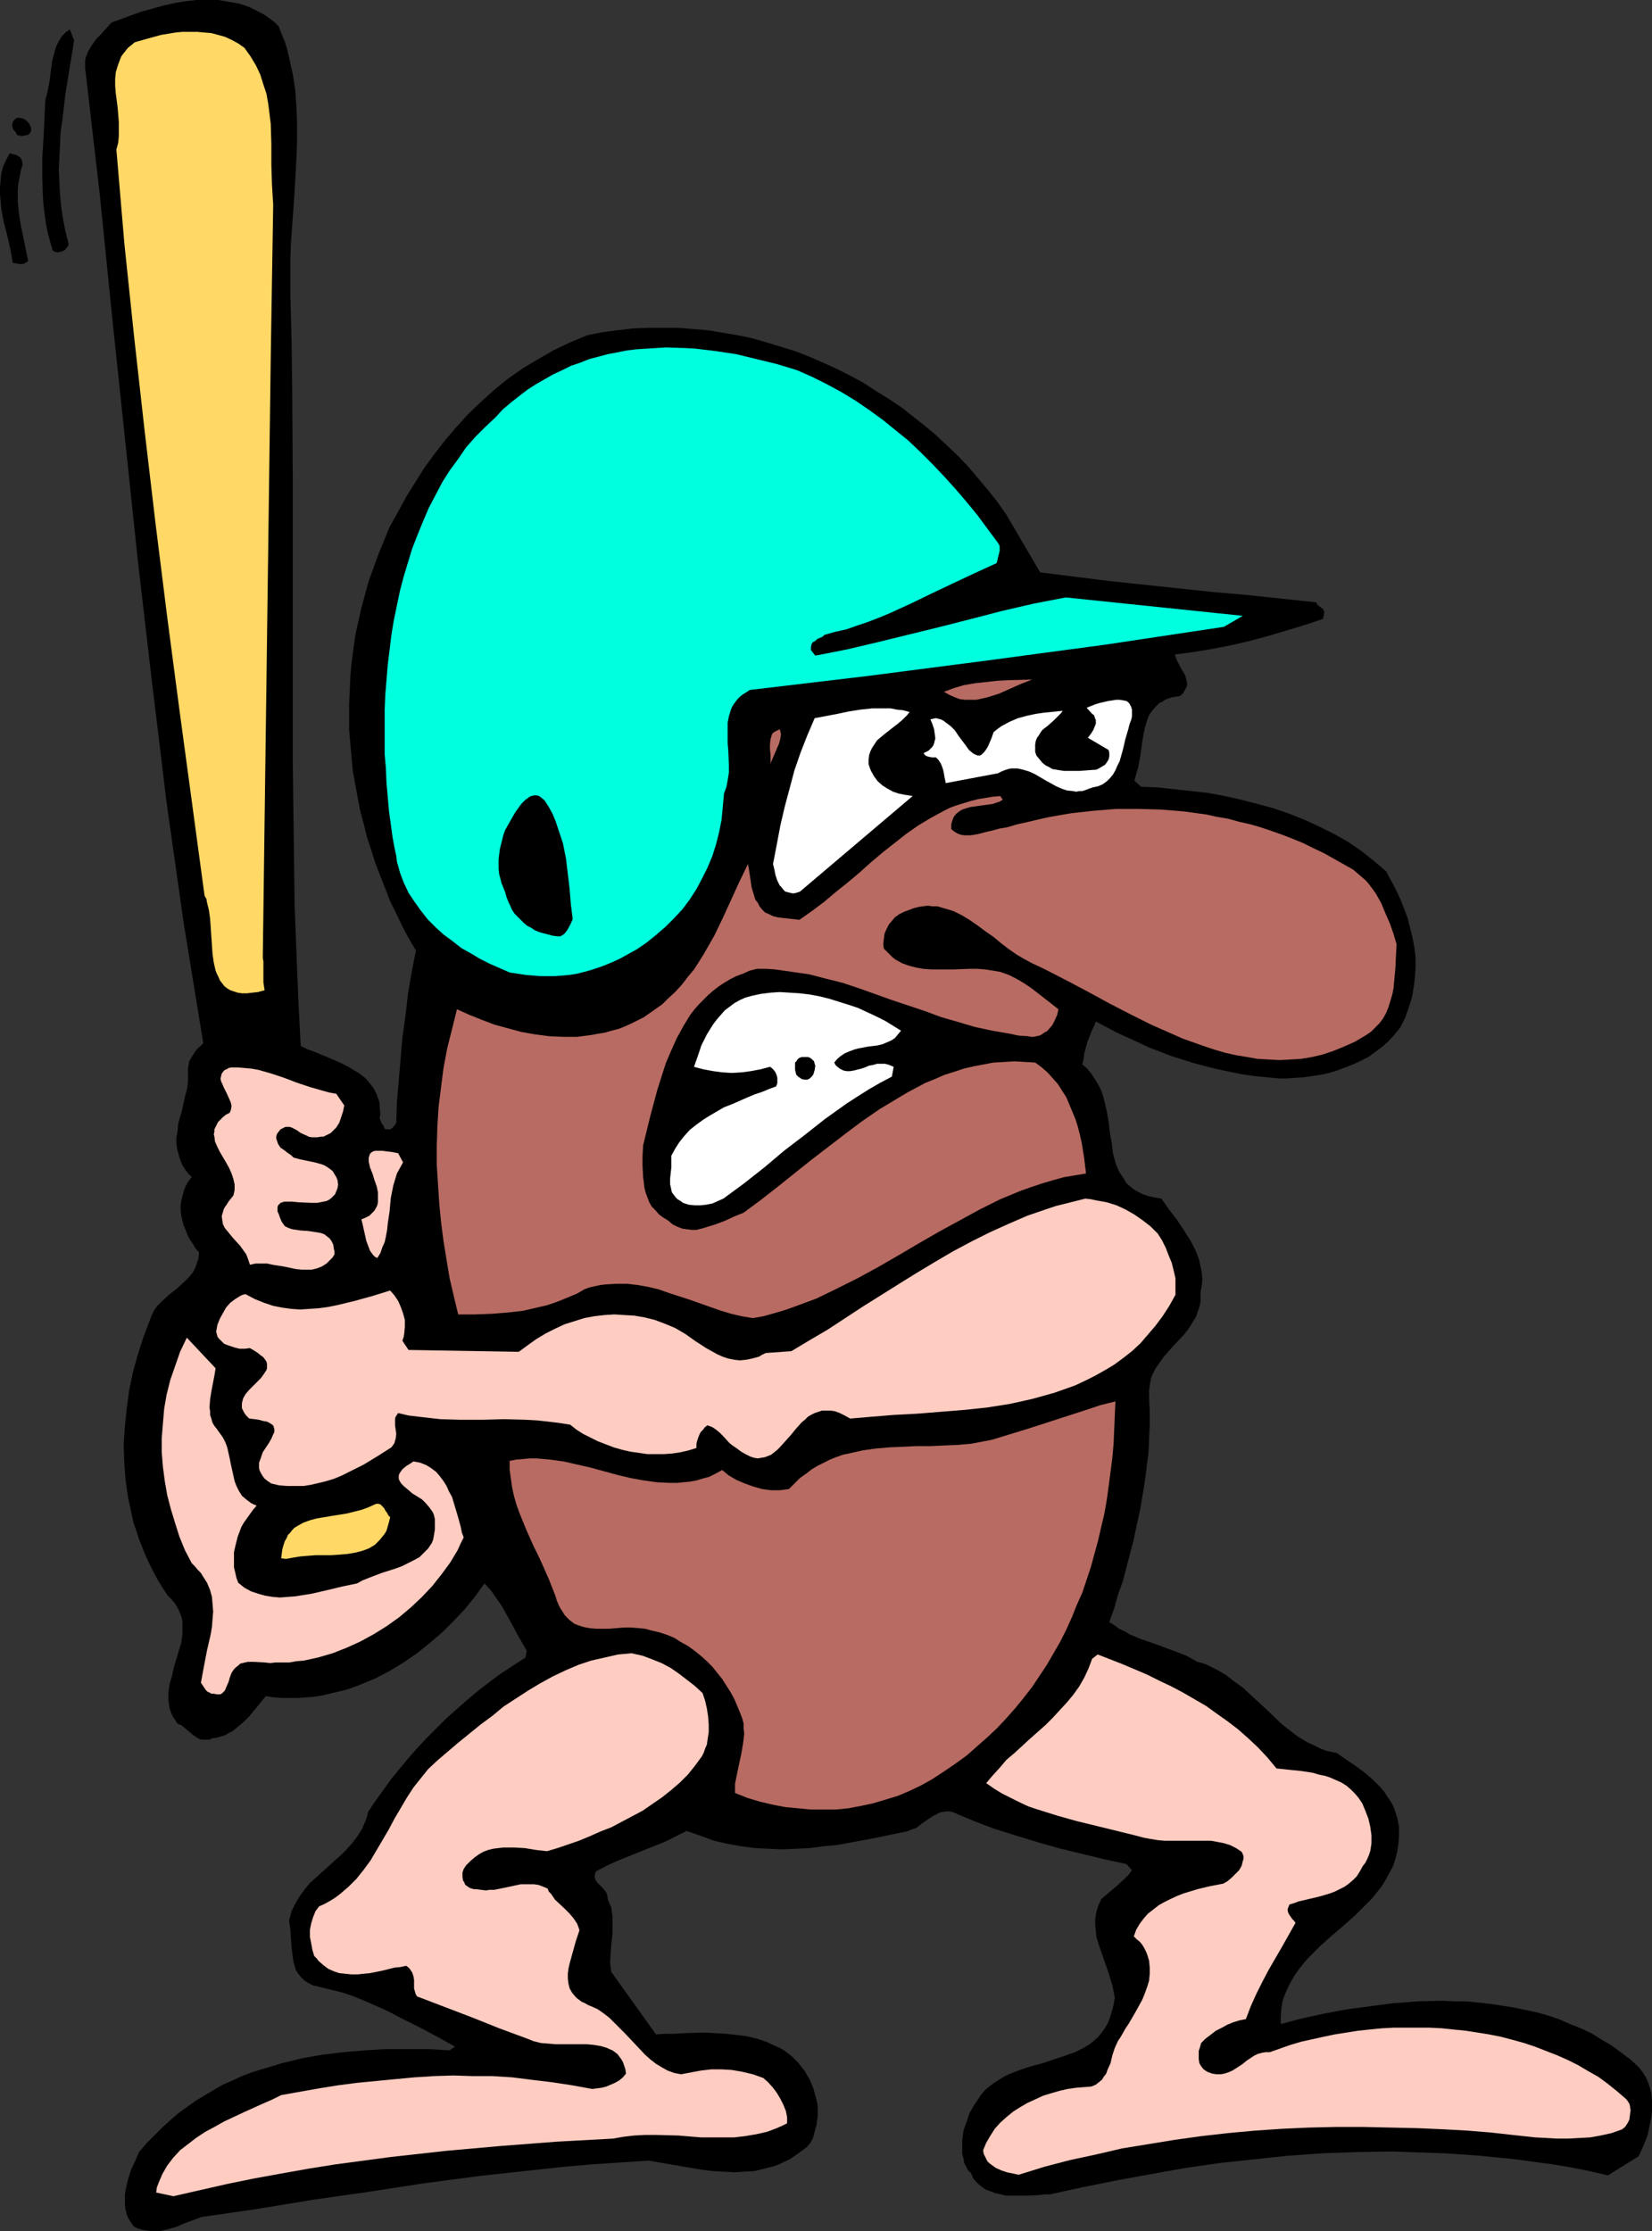 <?xml version="1.0" encoding="UTF-8" standalone="no"?>
<svg
   version="1.0"
   width="115.305mm"
   height="155.668mm"
   id="svg22"
   sodipodi:docname="Baseball Batter.wmf"
   xmlns:inkscape="http://www.inkscape.org/namespaces/inkscape"
   xmlns:sodipodi="http://sodipodi.sourceforge.net/DTD/sodipodi-0.dtd"
   xmlns="http://www.w3.org/2000/svg"
   xmlns:svg="http://www.w3.org/2000/svg">
  <rect width="100%" height="100%" fill="#333333" stroke="none"/>
  <sodipodi:namedview
     id="namedview22"
     pagecolor="#ffffff"
     bordercolor="#000000"
     borderopacity="0.25"
     inkscape:showpageshadow="2"
     inkscape:pageopacity="0.0"
     inkscape:pagecheckerboard="0"
     inkscape:deskcolor="#d1d1d1"
     inkscape:document-units="mm" />
  <defs
     id="defs1">
    <pattern
       id="WMFhbasepattern"
       patternUnits="userSpaceOnUse"
       width="6"
       height="6"
       x="0"
       y="0" />
  </defs>
  <path
     style="fill:#000000;fill-opacity:1;fill-rule:evenodd;stroke:none"
     d="m 73.522,6.948 0.808,2.101 0.808,1.939 0.646,2.101 0.485,2.101 0.485,2.262 0.485,2.101 0.646,4.201 0.323,4.525 0.162,4.363 v 4.363 l -0.162,4.525 -0.485,8.888 -0.646,9.049 -0.323,4.525 -0.162,4.525 v 4.525 4.363 l 0.323,12.443 0.162,12.281 0.162,24.885 v 37.328 12.443 24.885 l 0.323,24.885 0.162,12.281 0.485,12.443 0.485,12.281 0.646,12.281 1.616,0.808 1.777,0.646 3.555,1.454 3.716,1.616 1.616,0.808 1.616,0.97 1.616,0.97 1.454,1.131 1.131,1.293 1.131,1.454 0.808,1.616 0.323,0.97 0.323,0.808 0.162,0.97 v 1.131 l 0.162,1.131 -0.162,1.131 v 0.323 l 0.162,0.323 0.323,0.808 0.485,0.646 0.323,0.808 0.485,0.162 h 0.485 0.485 l 0.485,-0.323 0.646,-0.646 0.485,-0.808 0.162,-5.494 0.485,-5.656 0.485,-5.656 0.485,-5.656 0.808,-5.817 0.646,-5.656 0.97,-5.656 1.131,-5.817 -1.939,-3.232 -1.616,-3.07 -1.616,-3.393 -1.616,-3.232 -1.293,-3.393 -1.293,-3.232 -1.293,-3.393 -1.131,-3.555 -1.131,-3.393 -0.808,-3.393 -0.97,-3.555 -0.646,-3.393 -0.646,-3.555 -0.646,-3.555 -0.323,-3.555 -0.323,-3.555 -0.323,-3.555 v -3.555 -3.555 l 0.162,-3.555 0.162,-3.717 0.323,-3.555 0.485,-3.555 0.485,-3.555 0.808,-3.717 0.808,-3.555 0.97,-3.555 0.97,-3.555 1.293,-3.555 1.293,-3.555 1.454,-3.555 1.454,-3.555 2.262,-4.04 2.101,-3.878 2.424,-3.878 2.424,-3.878 2.747,-3.717 2.747,-3.555 2.909,-3.393 3.07,-3.393 3.393,-3.232 3.393,-3.07 3.555,-2.909 3.878,-2.747 4.04,-2.424 4.201,-2.424 4.363,-2.101 4.686,-1.939 4.04,-0.808 3.878,-0.485 4.04,-0.485 4.04,-0.162 h 3.878 4.04 l 3.878,0.323 4.04,0.323 3.878,0.646 3.878,0.646 3.878,0.808 3.878,1.131 3.716,1.131 3.716,1.131 3.716,1.454 3.716,1.616 3.555,1.616 3.555,1.778 3.555,1.939 3.232,2.101 3.393,2.101 3.393,2.262 3.07,2.424 3.07,2.424 3.07,2.585 2.909,2.747 2.909,2.747 2.747,2.909 2.585,3.07 2.585,3.07 2.424,3.07 2.262,3.232 8.887,15.19 8.887,1.131 9.049,1.131 18.259,1.939 9.21,0.97 9.21,0.808 18.259,1.939 0.162,0.485 0.323,0.323 0.646,0.485 0.646,0.485 0.162,0.323 0.162,0.485 -0.323,1.778 -4.848,1.616 -4.848,1.454 -4.848,1.454 -4.848,1.293 -4.848,1.131 -5.009,0.97 -4.848,0.808 -5.009,0.646 0.485,1.454 1.454,2.747 0.808,1.293 0.162,0.646 0.162,0.646 0.162,0.808 v 0.646 l -0.323,0.646 -0.323,0.646 -0.485,0.808 -0.808,0.646 -1.131,0.162 -0.97,0.162 -0.97,0.323 -0.808,0.323 -0.646,0.485 -0.808,0.323 -1.131,1.131 -0.97,1.131 -0.808,1.293 -0.485,1.454 -0.485,1.616 -0.323,1.616 -0.323,1.778 -0.485,3.555 -0.646,3.555 -0.485,1.616 -0.485,1.778 1.777,1.616 4.363,0.162 4.363,0.485 4.524,0.485 4.363,0.485 4.363,0.808 4.363,0.97 4.363,1.131 4.201,1.131 4.201,1.454 4.04,1.616 3.878,1.778 3.878,1.939 3.716,2.101 3.555,2.424 3.232,2.585 3.232,2.747 1.293,2.424 1.293,2.424 1.131,2.424 0.97,2.424 0.97,2.585 0.646,2.585 0.646,2.585 0.485,2.585 0.323,2.585 v 2.747 l -0.162,2.585 -0.323,2.585 -0.485,2.747 -0.808,2.585 -0.97,2.747 -1.293,2.585 -1.454,1.778 -1.616,1.778 -1.616,1.454 -1.939,1.454 -1.777,1.293 -1.939,0.97 -2.101,0.97 -2.101,0.808 -2.101,0.808 -2.101,0.646 -2.262,0.485 -2.101,0.323 -2.262,0.323 -2.262,0.162 -2.101,0.162 h -2.262 l -3.232,-0.323 -3.393,-0.323 -3.232,-0.485 -3.232,-0.646 -3.07,-0.646 -3.232,-0.808 -3.07,-0.808 -6.14,-1.939 -5.817,-2.262 -2.747,-1.293 -5.656,-2.585 -5.494,-2.909 -0.485,1.293 -0.646,1.293 -1.131,2.909 -0.808,3.07 -0.162,1.454 -0.323,1.293 1.131,0.97 0.97,1.131 0.808,1.131 0.808,1.293 0.646,1.131 0.646,1.293 0.485,1.454 0.323,1.293 0.646,2.747 0.485,2.747 0.323,2.909 0.485,2.585 0.323,2.747 0.646,2.424 0.485,1.293 0.485,1.131 0.646,0.97 0.646,0.97 0.646,1.131 0.97,0.808 0.97,0.808 1.131,0.646 1.293,0.646 1.454,0.485 1.454,0.323 1.939,0.323 1.939,2.747 2.101,2.747 1.939,2.909 1.939,3.07 0.808,1.616 0.646,1.454 0.646,1.778 0.323,1.616 0.323,1.616 0.162,1.778 -0.162,1.616 -0.323,1.778 v 1.131 1.131 l -0.162,1.131 -0.323,0.97 -0.646,1.939 -0.97,1.616 -1.131,1.778 -1.131,1.454 -2.747,2.909 -2.585,2.909 -1.131,1.616 -1.131,1.616 -0.808,1.616 -0.323,0.97 -0.162,0.808 -0.162,1.131 -0.162,0.97 v 0.97 1.131 l 0.162,3.555 v 3.717 l -0.162,3.555 -0.162,3.717 -0.485,3.717 -0.485,3.878 -0.646,3.878 -0.646,3.717 -0.808,3.717 -0.808,3.878 -1.939,7.433 -0.97,3.717 -1.293,3.555 -0.97,3.555 -1.293,3.555 1.293,0.808 1.293,0.97 1.454,0.646 1.293,0.808 3.07,1.293 2.909,0.97 6.14,2.262 2.909,1.131 1.454,0.808 1.454,0.808 1.293,0.323 1.293,0.485 2.585,1.293 2.262,1.293 2.262,1.778 2.262,1.616 2.101,1.939 4.04,3.717 4.04,3.878 2.262,1.778 2.101,1.616 2.424,1.454 2.424,1.131 1.293,0.646 1.293,0.485 1.454,0.323 1.454,0.323 2.262,1.616 2.424,1.616 2.424,1.778 2.262,1.939 2.101,2.101 0.97,1.131 0.808,1.293 0.808,1.131 0.808,1.454 0.485,1.454 0.485,1.454 0.485,2.424 v 2.262 l -0.162,2.262 -0.323,2.101 -0.485,1.939 -0.646,1.939 -0.97,1.778 -0.97,1.778 -0.97,1.616 -1.293,1.616 -1.293,1.616 -1.454,1.454 -2.909,2.909 -3.07,2.747 -3.232,2.747 -3.07,2.747 -2.909,2.909 -1.293,1.454 -1.293,1.616 -1.131,1.616 -0.97,1.616 -0.808,1.616 -0.808,1.778 -0.646,1.778 -0.323,1.939 -0.162,2.101 v 2.101 l 5.494,-1.454 5.979,-1.293 5.979,-1.131 6.14,-0.808 6.14,-0.808 6.463,-0.485 6.302,-0.162 3.232,0.162 h 3.232 l 3.07,0.323 3.07,0.323 3.232,0.485 3.07,0.485 3.07,0.646 3.07,0.646 2.909,0.808 2.909,0.97 2.909,1.293 2.909,1.131 2.747,1.293 2.585,1.616 2.747,1.616 2.424,1.778 2.585,1.939 2.262,2.101 0.97,1.293 0.808,1.293 0.646,1.454 0.485,1.454 0.323,1.454 0.162,1.616 v 1.454 1.616 l -0.162,1.454 -0.323,1.616 -0.323,1.454 -0.323,1.616 -1.131,2.909 -1.293,2.747 -8.079,5.009 -4.848,-1.131 -4.848,-0.97 -4.848,-0.808 -4.848,-0.646 -4.686,-0.646 -4.848,-0.485 -4.686,-0.485 -4.686,-0.323 -4.686,-0.323 -4.686,-0.162 -4.686,-0.162 -4.686,-0.162 -9.21,0.162 -9.049,0.323 -9.21,0.646 -9.049,0.97 -9.049,0.97 -8.887,1.293 -9.049,1.616 -8.887,1.616 -8.887,1.778 -8.887,1.939 h -1.293 l -1.293,0.162 -2.909,0.162 h -3.07 -1.454 -1.616 l -1.293,-0.323 -1.454,-0.323 -1.293,-0.485 -1.293,-0.485 -1.131,-0.808 -1.131,-0.97 -0.97,-1.131 -0.646,-1.454 -0.808,-0.808 -0.485,-0.97 -0.485,-0.97 -0.162,-1.131 -0.323,-1.131 v -1.293 -1.131 -1.131 l 0.323,-2.585 0.808,-2.262 0.808,-2.424 1.131,-1.939 0.97,-1.454 0.97,-1.454 0.97,-1.131 1.131,-0.97 1.293,-0.97 1.293,-0.808 1.293,-0.808 1.293,-0.646 2.909,-1.131 2.909,-0.97 3.07,-0.808 2.909,-0.97 2.909,-0.97 2.747,-0.97 1.293,-0.646 1.293,-0.646 1.293,-0.808 0.97,-0.808 1.131,-0.97 0.97,-1.131 0.808,-1.131 0.808,-1.293 0.646,-1.616 0.485,-1.616 0.485,-1.778 0.323,-1.939 -0.323,-1.616 -0.323,-1.616 -0.97,-3.232 -1.131,-3.232 -1.131,-3.232 -0.485,-1.454 -0.485,-1.616 -0.162,-1.616 -0.162,-1.616 v -1.616 l 0.323,-1.778 0.485,-1.616 0.808,-1.778 2.101,-1.778 2.101,-1.778 2.101,-1.939 0.97,-0.97 0.808,-1.131 -1.454,-1.616 -5.979,-1.293 -5.979,-1.454 -5.979,-1.454 -5.656,-1.616 -5.817,-1.778 -5.656,-1.778 -5.494,-2.101 -5.332,-2.262 -0.808,-0.162 h -0.97 l -0.808,0.162 -0.808,0.162 -0.808,0.485 -0.808,0.323 -1.454,0.97 -1.616,1.131 -1.454,1.131 -0.97,0.323 -0.808,0.323 -0.808,0.323 -0.97,0.162 -6.948,1.454 -6.948,1.293 -3.555,0.646 -3.555,0.323 -3.555,0.485 -3.716,0.162 -3.555,0.162 -3.555,-0.162 -3.555,-0.162 -3.716,-0.485 -3.555,-0.646 -3.555,-0.808 -3.555,-1.293 -3.716,-1.293 -2.909,1.454 -2.909,1.454 -6.14,2.424 -5.979,2.424 -2.909,1.293 -3.07,1.616 -0.162,0.485 -0.162,0.646 v 0.485 l 0.162,0.485 0.162,0.323 0.323,0.485 0.646,0.646 0.808,0.808 0.646,0.808 0.323,0.485 0.162,0.485 0.162,0.485 v 0.646 l 0.485,1.131 0.485,1.131 0.162,1.131 0.162,1.131 v 2.424 2.424 l -0.323,2.585 -0.162,2.424 -0.162,2.424 0.162,1.131 0.162,1.293 11.796,16.482 2.424,-0.162 h 2.424 l 2.585,-0.162 5.494,-0.162 2.747,0.162 2.747,0.162 2.909,0.323 2.585,0.323 2.747,0.646 2.424,0.808 2.424,1.131 1.131,0.485 1.131,0.646 2.101,1.616 0.808,0.808 0.97,0.97 0.808,1.131 0.808,0.97 0.646,1.131 0.646,1.131 0.485,1.131 0.485,1.131 0.323,1.293 0.323,1.131 0.323,1.293 0.162,1.131 v 1.131 1.293 l -0.162,1.293 -0.162,1.131 -0.323,1.131 -0.323,1.293 -0.323,1.131 -0.646,1.131 -0.97,1.131 -1.293,0.97 -1.131,0.808 -1.131,0.808 -1.293,0.808 -1.131,0.485 -1.293,0.646 -1.293,0.485 -2.585,0.646 -2.585,0.646 -2.747,0.162 -2.585,0.162 -2.909,-0.162 -2.747,-0.162 -2.747,-0.323 -2.909,-0.485 -11.311,-1.939 -7.433,0.485 -7.433,0.485 -7.433,0.646 -7.433,0.808 -7.433,0.808 -7.433,0.808 -14.704,1.939 -14.704,2.262 -14.704,2.101 -14.704,2.424 -14.543,2.101 -4.363,1.616 -2.262,0.97 -2.262,0.646 -2.101,0.485 h -1.131 -1.131 l -1.131,-0.162 -1.131,-0.162 -1.131,-0.323 -1.131,-0.485 -0.808,-1.131 -0.646,-0.97 -0.485,-1.131 -0.323,-1.293 -0.162,-1.293 v -1.293 -1.293 l 0.162,-1.293 0.646,-2.747 0.808,-2.585 1.131,-2.424 0.485,-1.131 0.485,-1.131 1.939,-2.262 2.101,-2.101 2.101,-2.101 2.101,-1.939 2.262,-1.939 2.262,-1.616 2.262,-1.616 2.424,-1.454 2.424,-1.454 2.262,-1.293 2.585,-1.131 2.424,-1.131 2.585,-0.97 2.585,-0.808 2.747,-0.808 2.585,-0.808 2.747,-0.646 2.585,-0.646 5.494,-0.97 5.494,-0.646 5.656,-0.485 5.494,-0.323 h 5.656 5.494 l 5.656,0.323 1.454,-0.97 -4.363,-2.424 -4.524,-2.424 -4.524,-2.262 -4.363,-2.262 -4.686,-2.101 -2.262,-0.97 -2.424,-0.97 -2.424,-0.808 -2.585,-0.646 -2.585,-0.646 -2.747,-0.646 -1.293,-0.646 -0.97,-0.646 -0.97,-0.97 -0.646,-0.808 -0.646,-0.97 -0.323,-1.131 -0.323,-1.131 -0.162,-1.293 -0.323,-2.424 -0.162,-2.424 -0.162,-2.424 -0.162,-1.131 -0.162,-1.131 0.323,-1.131 0.323,-1.293 0.97,-1.939 1.131,-1.939 1.293,-1.778 1.454,-1.778 1.616,-1.454 3.232,-2.909 3.393,-3.07 1.454,-1.454 1.454,-1.616 1.454,-1.939 1.131,-1.778 0.97,-2.262 0.323,-0.97 0.323,-1.293 1.939,-2.909 2.101,-2.909 2.101,-2.909 2.262,-2.747 2.262,-2.747 2.424,-2.747 2.424,-2.585 2.585,-2.585 2.585,-2.585 2.747,-2.424 2.747,-2.424 2.909,-2.424 2.909,-2.262 3.07,-2.262 3.232,-2.101 3.232,-2.101 0.323,-1.778 -1.293,-2.262 -1.293,-2.262 -1.293,-2.424 -2.585,-4.686 -1.454,-2.101 -1.454,-2.101 -1.777,-1.939 -2.424,3.393 -2.747,3.393 -2.909,3.07 -3.07,3.07 -3.232,2.747 -3.393,2.747 -3.555,2.424 -3.716,2.262 -3.716,1.939 -1.939,0.808 -1.939,0.808 -2.101,0.808 -1.939,0.646 -2.101,0.485 -2.101,0.485 -1.939,0.485 -2.101,0.323 -2.101,0.162 -2.101,0.162 h -2.101 -2.262 l -2.101,-0.162 -2.101,-0.323 -1.454,1.778 -1.454,1.778 -1.454,1.778 -1.616,1.616 -1.777,1.454 -0.97,0.808 -0.97,0.485 -1.131,0.646 -1.131,0.323 -1.131,0.323 -1.131,0.162 -0.646,0.323 h -0.808 -0.646 -0.646 l -0.485,-0.162 -0.646,-0.323 -0.97,-0.646 -2.101,-1.778 -0.97,-0.808 -1.131,-0.485 -0.646,-0.97 -0.646,-0.97 -0.485,-1.131 -0.323,-0.97 -0.162,-1.131 -0.162,-0.97 v -0.97 -1.131 l 0.323,-2.262 0.646,-2.101 0.485,-2.262 1.293,-4.363 0.646,-2.101 0.323,-2.262 v -2.101 -0.97 l -0.162,-1.131 -0.323,-0.97 -0.485,-1.131 -0.485,-0.97 -0.646,-0.97 -0.808,-0.97 -0.97,-0.97 -1.293,-1.939 -1.293,-2.101 -1.131,-2.101 -1.131,-2.262 -0.97,-2.101 -1.777,-4.363 -0.646,-2.101 -0.808,-2.262 -0.485,-2.262 -0.485,-2.262 -0.485,-2.262 -0.646,-4.686 -0.323,-4.525 -0.162,-4.686 0.323,-4.686 0.485,-4.686 0.646,-4.848 0.97,-4.686 1.293,-4.686 1.454,-4.525 1.777,-4.686 0.485,-1.293 0.646,-1.293 0.808,-1.131 0.97,-0.97 2.101,-1.939 2.262,-1.778 1.939,-1.778 0.97,-0.97 0.97,-1.131 0.646,-1.131 0.485,-1.293 0.485,-1.454 0.162,-1.616 -0.97,-1.131 -0.646,-1.131 -0.808,-1.131 -0.646,-1.293 -0.485,-1.293 -0.485,-1.131 -0.323,-1.293 -0.323,-1.293 -0.162,-1.293 v -1.293 l 0.162,-1.293 0.323,-1.293 0.323,-1.293 0.485,-1.293 0.646,-1.131 0.97,-1.293 -0.808,-0.808 -0.646,-0.808 -0.646,-0.97 -0.485,-0.808 -0.646,-1.778 -0.485,-1.778 -0.323,-1.778 v -1.616 l 0.323,-1.778 0.162,-1.939 0.97,-3.393 0.808,-3.717 0.485,-1.778 0.323,-1.939 v -1.778 -1.939 l 0.162,-0.97 0.162,-0.97 0.485,-0.808 0.485,-0.808 0.485,-0.808 0.646,-0.808 1.616,-1.454 -2.585,-15.836 -2.585,-15.836 -2.262,-15.998 -2.262,-15.836 -1.939,-16.159 -1.939,-15.836 -3.716,-31.995 -3.393,-32.157 -3.393,-32.157 -3.232,-31.995 -3.716,-32.157 -0.162,-0.97 v -1.131 -0.97 l 0.162,-0.97 0.323,-0.808 0.323,-0.808 0.97,-1.616 1.131,-1.616 1.454,-1.454 1.293,-1.454 1.293,-1.454 L 31.994,5.009 34.58,4.04 37.326,3.07 40.235,2.262 43.144,1.454 46.052,0.808 48.961,0.323 51.869,0 h 2.909 2.909 l 2.747,0.485 2.747,0.485 1.454,0.485 1.293,0.485 1.293,0.646 1.293,0.646 1.454,0.808 1.131,0.808 1.293,0.97 z"
     id="path1" />
  <path
     style="fill:#ffd866;fill-opacity:1;fill-rule:evenodd;stroke:none"
     d="m 64.473,12.604 0.808,1.131 0.808,1.131 1.454,2.424 1.131,2.424 0.808,2.585 0.808,2.424 0.485,2.747 0.323,2.585 0.323,2.585 0.162,5.333 v 5.333 l 0.162,5.333 0.162,2.747 0.162,2.585 -0.646,40.236 -2.101,158.359 0.162,0.97 v 1.131 4.363 l 0.162,1.131 0.162,0.97 -1.777,0.485 -1.454,0.162 -1.454,0.162 H 63.827 l -1.131,-0.162 -0.97,-0.323 -0.97,-0.323 -0.808,-0.485 -0.808,-0.646 -0.485,-0.646 -0.646,-0.808 -0.323,-0.808 -0.485,-0.97 -0.323,-0.808 -0.485,-2.101 -0.323,-2.262 -0.323,-4.686 -0.162,-2.424 -0.162,-2.262 -0.323,-2.262 -0.485,-1.939 -0.162,-0.97 -0.485,-0.808 -6.625,-48.962 -3.232,-24.562 -3.07,-24.562 -2.909,-24.723 -2.747,-24.562 -2.585,-24.723 -2.101,-24.723 0.485,-1.778 0.162,-1.778 V 33.934 32.157 L 31.025,28.278 30.54,24.562 30.378,22.623 v -1.778 l 0.162,-1.778 0.485,-1.616 0.646,-1.778 0.323,-0.808 0.485,-0.646 0.646,-0.808 0.646,-0.808 0.808,-0.646 0.97,-0.808 3.393,-0.97 3.555,-0.97 1.939,-0.323 1.939,-0.323 1.777,-0.162 h 1.939 1.939 l 1.777,0.162 1.939,0.162 1.777,0.485 1.777,0.485 1.777,0.808 1.777,0.97 z"
     id="path2" />
  <path
     style="fill:#000000;fill-opacity:1;fill-rule:evenodd;stroke:none"
     d="m 19.552,10.665 -1.131,6.948 -1.131,6.948 -0.808,6.787 -0.485,3.393 -0.162,3.393 -0.162,3.393 -0.162,3.232 0.162,3.393 0.162,3.232 0.323,3.232 0.485,3.232 0.646,3.232 0.808,3.232 -0.162,0.646 -0.485,0.485 -0.323,0.485 -0.646,0.323 -0.485,0.162 -0.808,0.162 -0.646,-0.162 -0.646,-0.323 -0.646,-2.262 -0.646,-2.424 -0.485,-2.424 -0.323,-2.424 -0.323,-2.424 -0.162,-2.424 -0.162,-5.009 v -5.009 l 0.323,-5.009 0.485,-10.342 0.323,-1.131 0.323,-1.293 0.485,-2.585 0.323,-2.585 0.323,-2.585 0.646,-2.424 0.323,-1.131 0.485,-1.131 0.646,-1.131 0.646,-0.97 0.808,-0.808 1.131,-0.808 z"
     id="path3" />
  <path
     style="fill:#000000;fill-opacity:1;fill-rule:evenodd;stroke:none"
     d="M 7.433,35.55 6.625,35.712 5.494,35.873 5.171,35.712 H 4.686 L 4.363,35.388 4.201,34.904 3.716,34.419 3.393,33.934 3.232,33.288 v -0.646 l 0.162,-0.485 0.323,-0.485 0.485,-0.485 0.646,-0.162 0.97,0.162 0.808,0.323 0.646,0.646 0.485,0.485 0.323,0.808 0.162,0.646 -0.162,0.808 -0.323,0.323 z"
     id="path4" />
  <path
     style="fill:#000000;fill-opacity:1;fill-rule:evenodd;stroke:none"
     d="m 5.979,43.306 -0.485,1.616 -0.323,1.778 -0.323,1.616 -0.162,1.616 v 1.616 1.616 l 0.323,3.232 0.485,3.07 0.646,3.07 1.293,6.302 -0.485,0.323 -0.485,0.323 -0.646,0.162 H 5.332 L 4.363,69.484 3.393,69.323 2.747,65.768 1.939,62.213 0.97,58.496 0.323,54.941 0.162,53.002 0,51.224 v -1.778 l 0.162,-1.939 0.162,-1.778 0.485,-1.778 0.808,-1.778 0.97,-1.778 0.485,0.162 0.646,0.162 0.646,0.162 0.485,0.323 0.485,0.323 0.323,0.485 0.162,0.485 z"
     id="path5" />
  <path
     style="fill:#00ffdf;fill-opacity:1;fill-rule:evenodd;stroke:none"
     d="m 263.386,143.331 0.323,0.646 v 0.646 0.646 l -0.162,0.646 -0.323,1.293 -0.162,0.808 -0.162,0.485 -5.656,2.585 -5.494,2.585 -5.817,2.747 -5.656,2.747 -5.656,2.585 -2.747,1.131 -2.909,1.131 -2.909,0.97 -2.747,0.97 -2.909,0.646 -2.909,0.808 -0.485,0.485 -1.454,0.646 -0.485,0.485 -0.646,0.323 -0.323,0.485 -0.162,0.808 v 0.323 0.485 l 1.131,1.454 8.241,-1.616 8.241,-1.939 16.482,-4.04 8.241,-2.101 8.079,-2.101 8.402,-1.939 8.402,-1.616 46.699,4.848 -5.009,2.909 -31.186,4.686 -31.348,4.201 -31.186,4.04 -31.348,3.717 -0.97,0.646 -0.808,0.485 -0.808,0.646 -0.646,0.646 -0.485,0.646 -0.485,0.646 -0.485,0.808 -0.323,0.808 -0.485,1.616 -0.323,1.616 v 1.778 1.939 0.808 0.97 l 0.162,1.939 0.162,3.878 v 1.939 l -0.323,1.939 -0.323,1.778 -0.646,1.778 -0.323,3.555 -0.323,3.393 -0.646,3.232 -0.808,3.232 -0.97,3.07 -1.293,3.07 -1.454,2.909 -1.454,2.747 -1.777,2.747 -1.939,2.585 -2.101,2.262 -2.262,2.262 -2.424,2.101 -2.585,2.101 -2.585,1.778 -2.909,1.616 -1.777,0.97 -1.777,0.808 -1.939,0.808 -1.777,0.646 -1.939,0.646 -1.777,0.485 -1.939,0.485 -1.939,0.323 -1.777,0.162 -2.101,0.162 h -1.939 -1.939 l -1.939,-0.162 -1.939,-0.162 -2.101,-0.323 -2.101,-0.323 -2.585,-1.131 -2.585,-1.131 -2.585,-1.293 -2.424,-1.454 -2.585,-1.454 -2.262,-1.778 -2.424,-1.778 -2.101,-1.939 -2.101,-2.101 -1.777,-2.262 -1.616,-2.262 -1.616,-2.424 -1.293,-2.747 -0.97,-2.585 -0.808,-2.909 -0.162,-1.454 -0.323,-1.454 -0.646,-3.393 -0.485,-3.555 -0.485,-3.555 -0.323,-3.717 -0.323,-3.555 -0.162,-3.878 -0.323,-3.717 v -3.878 -3.878 -4.04 l 0.162,-3.878 0.323,-3.878 0.323,-4.04 0.485,-3.878 0.485,-4.04 0.646,-3.878 0.808,-3.878 0.808,-3.878 0.97,-3.717 1.131,-3.717 1.131,-3.717 1.454,-3.717 1.454,-3.555 1.454,-3.393 1.777,-3.393 1.777,-3.393 1.939,-3.07 2.262,-3.07 2.101,-3.07 2.424,-2.747 2.585,-2.585 2.747,-2.585 1.939,-2.101 2.101,-1.778 2.262,-1.778 2.101,-1.616 2.262,-1.454 2.262,-1.293 2.262,-1.293 2.424,-1.131 2.262,-1.131 2.424,-0.808 2.424,-0.97 2.424,-0.646 2.424,-0.646 2.585,-0.485 2.424,-0.485 2.585,-0.323 2.585,-0.162 2.585,-0.162 2.585,-0.162 5.171,0.162 2.747,0.162 5.332,0.646 5.332,0.808 5.332,1.293 5.332,1.293 5.332,1.616 4.04,1.778 3.878,1.939 3.878,2.101 3.716,2.262 3.555,2.424 3.555,2.585 3.393,2.747 3.393,2.747 3.232,3.07 3.07,3.07 3.07,3.232 3.07,3.393 2.909,3.393 2.909,3.555 2.747,3.717 z"
     id="path6" />
  <path
     style="fill:#b86b62;fill-opacity:1;fill-rule:evenodd;stroke:none"
     d="m 272.273,179.205 -2.909,1.131 -2.909,1.293 -2.909,1.293 -3.07,0.97 -1.454,0.323 -1.454,0.323 h -1.454 -1.454 l -1.454,-0.162 -1.293,-0.485 -1.454,-0.646 -1.454,-0.808 2.585,-0.97 2.747,-0.808 2.909,-0.485 2.909,-0.323 2.909,-0.323 3.07,-0.162 z"
     id="path7" />
  <path
     style="fill:#ffffff;fill-opacity:1;fill-rule:evenodd;stroke:none"
     d="m 298.45,189.708 -0.485,1.293 -0.323,1.293 -0.808,2.747 -0.323,1.454 -0.323,1.293 -0.808,2.909 -0.646,1.293 -0.485,1.131 -0.646,1.131 -0.808,0.97 -0.808,0.808 -1.131,0.808 -1.131,0.485 -1.454,0.323 -0.97,0.323 -0.808,0.323 -0.97,0.323 h -0.808 l -0.808,0.162 -0.808,-0.162 -1.616,-0.162 -1.454,-0.485 -1.454,-0.646 -2.909,-1.616 -2.747,-1.616 -1.454,-0.646 -1.616,-0.485 -1.454,-0.323 h -0.808 -0.808 l -0.808,0.162 -0.97,0.323 -0.808,0.323 -0.97,0.485 -13.735,2.585 -0.162,-0.808 -0.162,-0.808 -0.162,-0.97 -0.162,-0.808 -0.323,-0.97 -0.323,-0.808 -0.646,-0.97 -0.646,-0.646 h -1.131 l -0.808,-0.162 -0.485,-0.162 -0.323,-0.162 -0.323,-0.323 -0.162,-0.323 0.646,-0.323 0.646,-0.323 0.485,-0.485 0.485,-0.485 0.323,-0.485 0.162,-0.485 0.162,-0.646 0.162,-0.646 -0.162,-1.293 -0.162,-1.131 -0.485,-1.454 -0.485,-1.131 0.646,-0.162 0.808,-0.162 0.646,0.162 0.646,0.162 0.646,0.323 0.646,0.485 1.293,0.97 1.131,1.131 0.97,1.454 0.97,1.293 0.97,1.293 0.808,1.131 0.97,0.808 0.485,0.323 0.485,0.162 0.323,0.162 h 0.485 l 0.485,-0.162 0.323,-0.323 0.485,-0.485 0.485,-0.646 0.485,-0.808 0.485,-1.131 0.485,-1.131 0.485,-1.454 0.97,-0.808 1.131,-0.808 2.101,-1.131 2.262,-0.97 2.424,-0.646 2.262,-0.485 2.262,-0.323 4.848,-0.485 -0.485,0.646 -0.646,0.646 -1.293,1.293 -1.454,1.293 -1.454,1.131 -0.485,0.646 -0.485,0.808 -0.485,0.646 -0.323,0.808 -0.162,0.97 v 0.97 0.97 l 0.323,0.97 0.808,0.97 0.808,0.97 0.808,0.646 0.97,0.485 0.808,0.485 0.97,0.162 0.97,0.162 1.131,0.162 h 2.101 2.101 l 2.101,-0.162 2.262,-0.162 0.646,-0.323 0.808,-0.485 0.808,-0.485 0.485,-0.646 0.485,-0.808 0.162,-0.808 v -0.808 l -0.162,-0.808 -5.494,-3.232 0.485,-0.646 0.485,-0.646 0.485,-0.808 0.323,-0.808 0.323,-0.808 v -0.97 l -0.162,-0.323 -0.162,-0.485 -0.162,-0.485 -0.485,-0.323 -1.454,-1.616 0.808,-0.323 0.808,-0.323 0.808,-0.323 1.131,-0.323 2.101,-0.485 1.131,-0.162 0.97,-0.162 h 0.97 l 0.97,0.162 0.808,0.162 0.646,0.485 0.485,0.808 0.162,0.485 0.162,0.485 v 0.485 0.646 0.646 z"
     id="path8" />
  <path
     style="fill:#ffffff;fill-opacity:1;fill-rule:evenodd;stroke:none"
     d="m 239.956,187.769 -0.646,0.808 -0.646,0.646 -0.646,0.646 -0.97,0.808 -3.716,2.909 -0.97,0.808 -0.97,0.808 -0.646,0.97 -0.646,0.97 -0.485,0.97 -0.323,0.97 -0.162,1.131 v 1.293 l 0.323,0.97 0.323,0.808 0.808,1.454 0.97,1.293 1.293,1.131 1.293,0.808 1.454,0.808 1.454,0.485 1.616,0.323 2.101,0.323 -29.732,25.208 -0.97,0.323 -0.808,0.162 -0.808,-0.162 -0.646,-0.162 -0.646,-0.162 -0.485,-0.485 -0.485,-0.646 -0.485,-0.485 -0.646,-1.293 -0.485,-1.454 -0.323,-1.616 -0.323,-1.293 0.97,-5.009 0.97,-5.171 1.131,-4.848 1.293,-4.848 1.293,-4.848 1.616,-4.686 1.777,-4.525 1.939,-4.525 5.979,-1.131 3.07,-0.646 3.07,-0.485 3.07,-0.323 h 1.616 1.616 1.616 l 1.616,0.323 1.616,0.162 z"
     id="path9" />
  <path
     style="fill:#b86b62;fill-opacity:1;fill-rule:evenodd;stroke:none"
     d="m 368.417,249.012 -0.162,3.07 -0.162,3.393 -0.323,3.393 -0.162,1.778 -0.323,1.616 -0.485,1.616 -0.485,1.616 -0.646,1.616 -0.808,1.454 -0.97,1.293 -1.131,1.131 -1.131,1.131 -1.454,0.97 -2.747,1.616 -2.909,1.293 -2.747,1.131 -2.909,0.97 -2.747,0.646 -2.909,0.485 -2.747,0.162 -2.909,0.162 -2.909,-0.162 -2.909,-0.162 -2.747,-0.485 -2.909,-0.485 -2.909,-0.646 -2.747,-0.808 -2.909,-0.97 -2.747,-0.97 -2.747,-0.97 -2.909,-1.293 -5.494,-2.424 -5.494,-2.747 -5.332,-2.747 -5.332,-2.909 -5.171,-2.747 -5.009,-2.585 -2.585,-1.293 -2.424,-1.131 -2.101,-1.131 -1.939,-1.131 -2.101,-1.454 -2.101,-1.616 -1.939,-1.616 -2.101,-1.454 -1.939,-1.454 -2.101,-1.454 -2.101,-1.293 -2.262,-1.131 -2.101,-0.646 -1.131,-0.323 -1.131,-0.323 h -1.293 l -1.131,-0.162 -1.293,0.162 -1.131,0.162 -1.293,0.323 -1.293,0.485 -1.293,0.485 -1.293,0.646 -1.131,0.808 -0.808,0.97 -0.808,0.97 -0.646,1.293 -0.485,1.131 -0.162,1.293 -0.162,1.454 0.162,1.131 0.808,0.808 0.808,0.808 0.646,0.646 0.808,0.646 1.777,0.97 1.777,0.646 1.939,0.485 1.777,0.323 2.101,0.162 h 1.939 4.201 l 4.04,-0.162 h 2.101 l 1.939,0.162 2.101,0.323 1.939,0.323 2.262,0.808 1.939,0.97 1.939,1.131 1.939,1.293 3.555,2.747 3.716,2.909 -0.323,1.454 -0.646,1.454 -0.646,1.293 -0.97,1.131 -0.485,0.485 -0.646,0.323 -0.646,0.485 -0.646,0.323 -0.808,0.162 -0.646,0.162 h -0.808 l -0.808,-0.162 -2.424,-0.162 -2.262,-0.485 -4.686,-0.808 -4.524,-0.97 -4.363,-1.293 -4.524,-1.293 -4.363,-1.616 -8.726,-2.909 -8.564,-3.07 -4.363,-1.454 -4.524,-1.131 -4.363,-1.131 -4.524,-0.646 -4.524,-0.646 -2.262,-0.162 h -2.424 l -1.939,0.485 -1.777,0.808 -1.777,0.646 -1.616,0.808 -1.616,0.97 -1.454,0.97 -1.454,1.131 -1.293,1.131 -1.293,1.293 -1.131,1.131 -1.131,1.293 -1.131,1.454 -1.777,2.909 -1.777,3.232 -1.454,3.232 -1.454,3.393 -1.131,3.555 -1.131,3.555 -1.939,7.272 -1.777,7.272 -0.162,2.747 v 2.747 l 0.162,2.909 0.162,1.293 0.162,1.454 0.323,1.293 0.485,1.293 0.485,1.293 0.646,1.131 0.97,0.97 0.97,1.131 1.131,0.808 1.293,0.808 1.131,0.97 1.293,0.646 1.293,0.485 1.131,0.162 1.293,0.162 h 1.293 l 1.293,-0.323 1.131,-0.323 2.585,-0.808 2.585,-0.97 2.424,-1.131 2.424,-0.97 4.363,-3.232 4.363,-3.393 8.887,-7.11 9.049,-6.948 4.524,-3.393 4.686,-3.232 4.848,-2.909 2.424,-1.454 4.848,-2.585 2.424,-0.97 2.585,-1.131 2.585,-0.808 2.424,-0.808 2.747,-0.646 2.585,-0.485 2.585,-0.485 2.747,-0.162 2.747,-0.162 2.747,0.162 2.747,0.162 1.777,1.293 1.616,1.454 1.293,1.454 1.293,1.454 1.131,1.778 1.131,1.778 0.808,1.939 0.808,1.939 0.808,1.939 0.646,2.101 0.485,1.939 0.485,2.101 0.646,4.04 0.485,4.04 -2.909,0.485 -2.909,0.485 -2.909,0.808 -2.747,0.808 -2.909,0.97 -2.747,0.97 -2.747,1.131 -2.747,1.131 -5.494,2.747 -5.332,2.909 -5.332,2.909 -5.332,3.07 -5.494,3.232 -5.332,3.07 -5.332,2.909 -5.494,2.747 -5.332,2.585 -5.656,2.101 -2.747,0.97 -2.747,0.808 -2.909,0.808 -2.747,0.485 -2.909,-0.485 -2.747,-0.646 -2.747,-0.808 -2.747,-0.97 -5.494,-1.939 -5.494,-1.778 -2.747,-0.97 -2.747,-0.646 -2.747,-0.485 -2.747,-0.323 h -2.909 l -2.747,0.162 -1.454,0.162 -1.454,0.323 -1.454,0.323 -1.293,0.485 -1.939,1.131 -1.939,0.808 -1.939,0.808 -2.101,0.808 -1.939,0.646 -2.101,0.485 -4.201,0.97 -4.201,0.485 -4.201,0.323 -4.363,0.162 h -4.363 l -1.131,-4.686 -1.131,-4.848 -0.808,-4.848 -0.808,-5.009 -0.646,-5.009 -0.485,-5.009 -0.323,-5.009 -0.323,-5.009 v -5.009 l 0.162,-5.171 0.323,-5.171 0.646,-5.171 0.646,-5.009 0.97,-5.171 1.293,-5.171 1.293,-5.171 3.232,1.454 3.232,1.293 3.393,1.293 3.555,0.97 3.555,0.97 3.716,0.646 3.716,0.485 3.716,0.162 h 3.555 l 3.716,-0.485 1.777,-0.323 1.939,-0.323 1.616,-0.485 1.939,-0.485 1.616,-0.646 1.777,-0.808 1.616,-0.808 1.616,-0.808 1.616,-1.131 1.616,-1.131 1.616,-1.131 1.454,-1.454 1.939,-1.778 1.777,-1.939 1.616,-2.101 1.616,-1.939 1.454,-2.262 1.293,-2.101 1.293,-2.262 1.293,-2.262 2.262,-4.686 4.363,-9.534 2.262,-4.686 0.162,0.808 0.162,0.97 0.323,2.101 0.323,2.262 0.646,2.101 0.323,1.131 0.646,0.808 0.485,0.97 0.646,0.808 0.808,0.808 1.131,0.485 0.97,0.485 1.293,0.323 5.656,0.646 3.232,-2.262 3.232,-2.424 3.07,-2.585 3.232,-2.585 3.07,-2.585 3.07,-2.747 3.07,-2.585 3.07,-2.424 3.07,-2.424 3.232,-2.262 3.232,-1.939 3.555,-1.939 1.616,-0.808 1.777,-0.646 3.716,-1.131 1.939,-0.485 1.939,-0.323 1.939,-0.323 1.939,-0.162 0.646,0.97 -0.808,0.485 -0.97,0.323 -0.97,0.323 -1.131,0.162 -1.293,0.162 -1.131,0.162 -2.262,0.323 -1.131,0.323 -0.97,0.323 -0.808,0.485 -0.808,0.646 -0.646,0.808 -0.323,0.808 -0.323,1.131 v 0.646 0.646 l 0.808,0.646 0.808,0.485 0.808,0.323 0.97,0.162 h 0.808 0.97 l 1.939,-0.323 1.777,-0.485 2.101,-0.485 1.777,-0.485 1.939,-0.323 2.747,-0.808 2.909,-0.646 2.747,-0.646 2.909,-0.646 5.656,-0.97 5.817,-0.646 5.979,-0.485 h 5.979 l 5.817,0.162 5.979,0.485 5.979,0.808 2.909,0.646 2.909,0.485 2.909,0.808 2.909,0.646 2.747,0.808 2.909,0.97 2.747,0.97 2.909,1.131 2.747,1.131 2.585,1.293 2.747,1.293 2.585,1.454 2.585,1.454 2.585,1.454 1.131,0.97 1.131,0.97 1.131,0.97 0.808,0.97 0.97,1.293 0.808,1.131 1.454,2.585 1.131,2.747 1.131,2.585 0.97,2.747 z"
     id="path10" />
  <path
     style="fill:#b86b62;fill-opacity:1;fill-rule:evenodd;stroke:none"
     d="m 205.7,192.293 0.162,0.646 0.162,0.646 -0.162,1.131 -0.323,1.293 -0.485,1.131 -0.97,2.262 -0.485,1.131 -0.485,1.131 0.162,-0.646 v -0.646 -1.293 l -0.162,-1.454 v -1.293 l 0.162,-1.454 0.162,-0.485 0.162,-0.646 0.323,-0.485 0.485,-0.323 0.646,-0.323 z"
     id="path11" />
  <path
     style="fill:#000000;fill-opacity:1;fill-rule:evenodd;stroke:none"
     d="m 151.083,242.387 -0.646,1.454 -0.808,1.454 -0.485,0.646 -0.485,0.485 -0.808,0.485 h -0.323 -0.485 l -1.293,-0.162 -1.131,-0.323 -1.293,-0.323 -1.131,-0.323 -1.131,-0.485 -0.97,-0.646 -0.97,-0.485 -0.97,-0.808 -0.808,-0.808 -0.808,-0.808 -0.808,-0.808 -0.646,-0.97 -0.485,-1.131 -0.485,-0.97 -0.485,-1.293 -0.323,-1.131 -0.485,-1.293 -0.485,-1.131 -0.323,-1.293 -0.323,-1.131 -0.162,-1.454 v -1.293 -1.293 l 0.162,-1.293 0.162,-1.293 0.323,-1.293 0.323,-1.293 0.323,-1.293 0.485,-1.293 0.646,-1.131 0.646,-1.131 0.646,-1.131 0.646,-1.131 0.808,-1.131 0.808,-1.131 1.131,-1.131 0.485,-0.323 0.646,-0.485 0.485,-0.162 0.646,-0.162 h 0.646 l 0.646,0.162 0.646,0.485 0.808,0.646 1.131,1.778 0.97,1.778 0.808,1.939 0.646,1.939 0.646,1.939 0.646,1.939 0.808,4.04 0.485,4.04 0.485,4.04 0.323,4.04 z"
     id="path12" />
  <path
     style="fill:#ffffff;fill-opacity:1;fill-rule:evenodd;stroke:none"
     d="m 237.694,271.796 -0.808,0.97 -0.808,0.97 -0.97,0.646 -1.131,0.485 -1.131,0.485 -1.293,0.323 -2.585,0.323 -2.585,0.485 -1.131,0.323 -1.293,0.485 -1.131,0.485 -0.97,0.646 -0.97,0.808 -0.808,0.97 0.323,0.646 0.323,0.323 0.808,0.646 0.97,0.485 0.808,0.162 h 0.97 l 0.97,-0.162 1.939,-0.485 0.97,-0.323 1.131,-0.485 0.97,-0.162 1.131,-0.323 h 1.131 0.97 l 1.131,0.323 1.131,0.485 -0.485,2.585 -3.07,1.616 -3.07,1.778 -3.07,1.939 -2.747,1.778 -5.656,4.04 -5.332,4.201 -5.494,4.201 -5.171,4.363 -5.332,4.201 -5.494,4.04 -1.454,0.646 -1.454,0.646 -1.616,0.323 -1.454,0.162 h -1.616 l -1.616,-0.162 -1.454,-0.485 -0.646,-0.485 -0.808,-0.485 -0.485,-0.485 -0.485,-0.646 -0.485,-0.646 -0.162,-0.646 -0.162,-0.808 -0.162,-0.646 v -1.616 l 0.162,-1.454 0.162,-1.454 v -1.616 -1.454 l 0.97,-1.778 1.131,-1.778 1.293,-1.616 1.454,-1.616 1.616,-1.293 1.777,-1.293 1.777,-1.131 1.939,-1.131 1.939,-1.131 2.101,-0.808 4.04,-1.778 1.939,-0.808 1.939,-0.646 1.939,-0.808 1.777,-0.646 0.323,-0.808 v -0.808 -0.646 l -0.162,-0.646 -0.323,-0.808 -0.485,-0.646 -0.485,-0.485 -0.485,-0.323 -2.424,0.646 -2.585,0.485 -2.424,0.323 -2.585,0.162 -2.585,-0.162 -2.424,-0.323 -2.585,-0.485 -2.424,-0.646 0.97,-2.747 0.97,-2.909 1.454,-2.909 0.808,-1.293 0.808,-1.293 0.97,-1.293 1.131,-1.293 0.97,-1.131 1.293,-0.97 1.293,-0.97 1.454,-0.808 1.454,-0.646 1.777,-0.485 2.262,-0.485 2.585,-0.323 2.424,-0.162 2.585,0.162 2.585,0.162 2.747,0.323 2.585,0.485 2.585,0.646 2.585,0.808 2.585,0.808 2.424,0.808 2.424,1.131 2.424,1.131 2.262,1.131 2.101,1.293 z"
     id="path13" />
  <path
     style="fill:#000000;fill-opacity:1;fill-rule:evenodd;stroke:none"
     d="m 215.072,281.007 -0.162,1.131 -0.323,1.131 -0.323,0.485 -0.323,0.323 -0.323,0.323 -0.646,0.323 h -0.646 l -0.808,-0.162 -0.485,-0.323 -0.485,-0.323 -0.485,-0.485 -0.162,-0.646 -0.162,-0.646 v -0.808 -0.646 -0.485 l 0.323,-0.323 0.323,-0.485 0.323,-0.323 0.323,-0.162 0.485,-0.162 h 0.646 0.485 0.485 l 0.485,0.162 0.485,0.323 0.323,0.323 0.323,0.323 0.162,0.646 z"
     id="path14" />
  <path
     style="fill:#ffccc1;fill-opacity:1;fill-rule:evenodd;stroke:none"
     d="m 305.399,325.283 1.131,1.778 0.97,1.939 0.808,2.101 0.808,1.939 0.485,1.939 0.485,2.101 v 2.101 2.262 l -1.616,2.909 -1.777,2.747 -1.939,2.585 -1.939,2.262 -1.939,2.262 -2.262,2.101 -2.262,1.778 -2.424,1.778 -2.424,1.454 -2.585,1.454 -2.585,1.293 -2.747,1.293 -2.747,0.97 -2.747,0.97 -2.909,0.808 -2.909,0.808 -2.909,0.646 -2.909,0.646 -6.14,0.97 -6.14,0.646 -6.14,0.485 -5.979,0.485 -6.14,0.323 -5.979,0.485 -5.656,0.485 -1.454,-0.808 -1.293,-0.646 -1.293,-0.485 -1.131,-0.162 h -1.131 -1.131 l -0.97,0.323 -0.97,0.323 -0.97,0.485 -0.808,0.485 -0.808,0.808 -0.808,0.646 -1.454,1.616 -1.454,1.778 -1.454,1.616 -1.454,1.616 -0.646,0.646 -0.808,0.646 -0.808,0.646 -0.808,0.323 -0.808,0.323 -0.97,0.162 -0.97,0.162 -0.97,-0.162 -0.97,-0.323 -1.293,-0.646 -1.131,-0.646 -1.293,-0.97 -0.97,-0.646 -0.808,-0.646 -1.777,-1.939 -0.808,-0.808 -0.97,-0.808 -0.97,-0.646 -1.293,-0.485 -0.646,0.485 -0.485,0.646 -0.646,0.646 -0.323,0.646 -0.323,0.808 -0.323,0.97 -0.162,0.808 v 0.97 l -2.101,0.646 -2.101,0.485 -2.101,0.323 -2.262,0.162 h -2.101 -2.262 l -2.262,-0.323 -2.262,-0.323 -2.101,-0.485 -2.262,-0.646 -2.101,-0.808 -2.101,-0.808 -1.939,-0.97 -1.939,-0.97 -1.777,-1.131 -1.616,-1.293 -3.07,-0.485 -2.747,-0.323 -2.909,-0.323 -2.909,-0.162 -5.817,-0.162 -5.656,0.162 h -5.656 l -5.494,-0.162 -2.909,-0.323 -2.747,-0.323 -2.747,-0.323 -2.747,-0.646 -0.323,0.485 -0.323,0.485 -0.162,0.485 v 0.646 1.131 l 0.162,1.131 0.162,1.131 -0.162,1.293 -0.162,0.485 -0.162,0.646 -0.323,0.485 -0.485,0.646 -3.555,2.262 -3.716,2.262 -3.878,1.939 -1.939,0.97 -1.939,0.808 -2.101,0.646 -1.939,0.485 -2.101,0.485 -1.939,0.323 h -2.262 -2.101 l -2.101,-0.162 -2.101,-0.485 -0.97,-0.646 -0.808,-0.646 -0.485,-0.646 -0.485,-0.808 -0.323,-0.646 -0.162,-0.646 v -0.646 -0.808 l 0.485,-1.293 0.485,-1.454 1.616,-2.424 0.646,-1.131 0.485,-1.131 0.323,-0.646 v -0.485 -0.323 l -0.162,-0.485 -0.162,-0.485 -0.485,-0.323 -0.485,-0.323 -0.646,-0.323 -0.97,-0.162 -1.131,-0.323 -1.131,-0.162 -1.454,-0.162 -0.808,-0.808 -0.485,-0.646 -0.323,-0.646 -0.323,-0.646 v -0.646 -0.646 l 0.162,-0.646 0.162,-0.646 0.646,-1.131 0.97,-1.131 0.97,-0.97 0.485,-0.485 0.646,-0.646 0.97,-0.97 0.808,-1.131 0.646,-0.97 0.162,-0.485 v -0.646 -0.485 l -0.162,-0.646 -0.323,-0.485 -0.485,-0.646 -0.646,-0.485 -0.808,-0.646 -0.97,-0.646 -1.131,-0.646 -1.293,0.162 h -1.454 l -1.293,-0.323 -1.454,-0.485 -1.293,-0.485 -0.485,-0.485 -0.485,-0.485 -0.485,-0.485 -0.323,-0.485 -0.162,-0.646 -0.162,-0.646 0.323,-1.778 0.646,-1.616 0.808,-1.454 0.808,-1.454 1.131,-1.293 1.293,-0.97 1.293,-0.808 0.646,-0.323 0.808,-0.162 2.424,1.293 2.424,0.97 2.424,0.808 2.424,0.485 2.424,0.323 2.262,0.162 2.424,-0.162 2.424,-0.162 2.424,-0.323 2.424,-0.485 4.686,-1.131 4.686,-1.293 4.686,-1.454 1.131,1.293 0.97,1.454 0.646,1.454 0.646,1.778 0.485,1.778 v 1.778 l -0.162,1.778 -0.162,0.97 -0.323,0.97 v 0 l 1.616,2.424 29.086,0.485 2.424,-1.778 2.262,-1.616 2.424,-1.454 2.585,-1.293 2.424,-1.131 2.585,-0.808 2.585,-0.808 2.585,-0.485 2.747,-0.323 2.585,-0.162 2.585,0.162 2.747,0.162 2.747,0.485 2.585,0.646 2.585,0.97 2.747,1.131 2.747,1.616 2.747,1.939 2.747,1.778 1.454,0.808 1.454,0.808 1.454,0.646 1.454,0.485 1.616,0.323 1.454,0.162 1.616,-0.162 1.616,-0.323 1.777,-0.485 0.808,-0.485 0.97,-0.485 6.787,-0.485 4.848,-2.909 4.686,-2.747 9.372,-6.14 9.534,-5.979 4.686,-2.909 4.848,-2.909 4.686,-2.747 4.848,-2.585 4.848,-2.424 5.009,-2.262 4.848,-2.101 5.171,-1.778 2.424,-0.808 2.585,-0.646 2.585,-0.646 2.585,-0.646 1.454,0.162 1.454,0.323 2.747,0.485 2.585,0.808 2.424,1.131 2.262,1.293 2.101,1.454 2.101,1.616 z"
     id="path15" />
  <path
     style="fill:#ffccc1;fill-opacity:1;fill-rule:evenodd;stroke:none"
     d="m 90.812,291.51 -0.323,1.616 -0.485,1.454 -0.485,1.454 -0.808,1.293 -0.97,0.97 -0.485,0.485 -0.646,0.323 -0.646,0.323 -0.646,0.323 H 84.671 l -0.97,0.162 h -0.808 -0.646 l -0.808,-0.162 -0.646,-0.323 -1.454,-0.646 -1.131,-0.808 -1.293,-0.646 -0.485,-0.162 h -0.646 -0.485 l -0.646,0.323 -0.646,0.323 -0.646,0.808 -0.323,0.485 -0.162,0.646 v 0.485 l 0.162,0.485 0.162,0.485 0.162,0.485 0.646,0.97 0.97,0.646 0.808,0.646 0.97,0.646 0.646,0.646 1.777,0.485 3.878,0.808 1.777,0.485 0.808,0.323 0.808,0.485 0.646,0.485 0.646,0.485 0.485,0.808 0.485,0.808 0.323,0.808 0.162,1.131 -0.162,0.97 -0.323,0.808 -0.323,0.808 -0.485,0.485 -0.485,0.485 -0.646,0.485 -0.646,0.323 -0.808,0.162 -1.616,0.323 h -1.616 l -3.393,-0.162 -1.616,-0.162 h -1.454 -0.646 l -0.485,0.162 -0.485,0.162 -0.323,0.323 -0.323,0.323 -0.162,0.485 v 0.485 0.646 l 0.323,0.646 0.323,0.97 0.485,1.131 0.808,1.131 0.97,0.485 0.97,0.323 2.101,0.323 2.262,0.162 2.101,0.323 0.97,0.162 0.97,0.323 0.646,0.485 0.808,0.646 0.485,0.646 0.485,0.97 0.162,1.131 0.162,0.646 v 0.808 l -0.485,0.808 -0.646,0.646 -0.485,0.485 -0.485,0.485 -1.293,0.808 -1.293,0.485 -1.293,0.323 H 80.955 79.501 l -1.454,-0.162 -3.07,-0.646 -3.07,-0.485 -1.454,-0.323 h -1.616 -1.454 l -1.454,0.323 -0.485,-1.454 -0.485,-1.293 -0.808,-1.131 -0.808,-1.131 -1.777,-1.939 -0.808,-0.97 -0.646,-0.808 -0.808,-0.97 -0.485,-0.97 -0.162,-0.97 -0.162,-1.131 0.162,-0.646 0.162,-0.485 0.162,-0.646 0.323,-0.646 0.485,-0.646 0.485,-0.808 0.646,-0.808 0.646,-0.808 0.162,-0.646 0.162,-0.808 v -1.454 l -0.323,-1.454 -0.485,-1.454 -0.646,-1.454 -0.808,-1.454 -1.616,-2.747 -0.646,-1.293 -0.646,-1.454 -0.162,-1.293 -0.162,-0.646 0.162,-0.646 v -0.646 l 0.323,-0.646 0.323,-0.646 0.323,-0.646 0.646,-0.646 0.646,-0.646 0.808,-0.646 0.97,-0.485 0.323,-0.808 0.162,-0.97 -0.162,-0.808 -0.323,-0.808 -0.808,-1.778 -0.808,-1.616 -0.323,-0.808 -0.323,-0.646 -0.162,-0.808 0.162,-0.646 0.162,-0.646 0.485,-0.646 0.323,-0.323 0.485,-0.162 0.485,-0.323 0.646,-0.162 h 1.939 l 1.777,0.162 1.777,0.162 1.777,0.323 3.393,0.97 3.393,1.131 3.393,1.293 3.393,1.131 3.393,0.97 1.777,0.485 1.777,0.323 z"
     id="path16" />
  <path
     style="fill:#ffccc1;fill-opacity:1;fill-rule:evenodd;stroke:none"
     d="m 106.324,306.538 -0.808,1.454 -0.808,1.454 -0.485,1.616 -0.485,1.616 -0.323,1.616 -0.323,1.616 -0.323,3.555 -0.485,3.232 -0.162,1.616 -0.323,1.778 -0.323,1.454 -0.646,1.454 -0.485,1.454 -0.808,1.293 -0.646,-0.323 -0.485,-0.485 -0.808,-1.131 -0.485,-1.293 -0.485,-1.293 -0.646,-2.909 -0.323,-1.454 -0.323,-1.293 1.131,-0.485 0.97,-0.485 0.646,-0.646 0.646,-0.646 0.485,-0.808 0.323,-0.646 0.162,-0.808 v -0.808 -0.808 -0.97 l -0.323,-1.616 -0.646,-1.778 -0.485,-1.616 -0.646,-1.616 -0.323,-1.454 v -0.646 -0.485 l 0.162,-0.485 0.162,-0.485 0.323,-0.323 0.485,-0.323 0.646,-0.162 h 0.808 0.97 l 1.131,0.162 1.454,0.162 1.616,0.323 z"
     id="path17" />
  <path
     style="fill:#b86b62;fill-opacity:1;fill-rule:evenodd;stroke:none"
     d="m 294.249,369.559 -0.323,7.433 -0.162,3.717 -0.323,3.717 -0.485,3.717 -0.485,3.717 -0.485,3.555 -0.646,3.717 -0.808,3.393 -0.808,3.555 -0.97,3.555 -0.97,3.555 -1.131,3.393 -1.131,3.393 -1.454,3.232 -1.293,3.232 -1.454,3.232 -1.616,3.232 -1.777,3.07 -1.777,3.07 -1.939,2.909 -1.939,2.909 -2.262,2.909 -2.101,2.585 -2.424,2.747 -2.424,2.585 -2.585,2.424 -2.747,2.424 -2.747,2.424 -2.909,2.101 -3.07,2.101 -3.232,2.101 -2.909,1.616 -3.07,1.454 -3.07,1.293 -3.232,0.97 -3.232,0.97 -3.07,0.646 -3.393,0.646 -3.232,0.323 h -3.393 -3.393 l -3.232,-0.323 -3.393,-0.323 -3.393,-0.646 -3.393,-0.808 -3.232,-0.97 -3.232,-1.293 v -1.131 -1.293 l 0.485,-2.424 1.131,-5.333 0.485,-2.747 0.162,-1.293 0.162,-1.454 -0.162,-1.293 v -1.293 l -0.323,-1.293 -0.485,-1.293 -0.808,-1.939 -0.808,-1.939 -0.97,-1.778 -1.131,-1.778 -1.131,-1.778 -1.293,-1.616 -1.293,-1.616 -1.454,-1.454 -1.616,-1.454 -1.616,-1.293 -1.777,-1.293 -1.777,-0.97 -1.777,-1.131 -1.939,-0.808 -1.939,-0.646 -2.101,-0.485 -1.777,-0.485 -1.777,-0.162 -1.939,-0.162 h -1.777 l -1.939,0.162 -1.939,0.162 h -1.777 -1.777 l -1.777,-0.162 -1.616,-0.323 -1.454,-0.485 -0.808,-0.323 -0.646,-0.485 -0.646,-0.485 -0.646,-0.646 -0.646,-0.646 -0.485,-0.808 -0.646,-0.97 -0.485,-0.97 -0.485,-1.131 -0.323,-1.131 -1.777,-4.525 -1.939,-4.363 -0.97,-2.101 -1.131,-2.262 -1.939,-4.363 -1.777,-4.363 -0.808,-2.262 -0.646,-2.262 -0.485,-2.262 -0.323,-2.262 -0.323,-2.424 v -2.262 l 1.777,-0.323 1.777,-0.162 1.777,-0.162 h 1.777 l 3.555,0.323 3.555,0.485 3.555,0.808 3.555,0.808 7.11,1.939 3.393,0.808 3.555,0.646 3.555,0.485 3.393,0.162 h 1.777 l 1.616,-0.162 1.777,-0.162 1.777,-0.323 1.616,-0.485 1.777,-0.485 1.616,-0.808 1.777,-0.97 1.777,1.454 1.939,1.131 2.262,0.97 2.262,0.808 2.262,0.646 2.424,0.323 h 1.131 1.131 l 1.293,-0.162 1.131,-0.162 1.454,-1.454 1.454,-1.454 1.616,-1.131 1.454,-1.131 1.616,-0.97 1.616,-0.808 1.616,-0.808 1.616,-0.646 1.777,-0.646 1.616,-0.323 3.555,-0.808 3.393,-0.485 3.716,-0.323 3.555,-0.162 3.555,-0.162 h 3.716 l 3.555,-0.162 3.716,-0.162 3.555,-0.323 3.393,-0.646 1.777,-0.323 1.616,-0.485 7.918,-2.424 15.512,-5.009 3.878,-1.293 z"
     id="path18" />
  <path
     style="fill:#ffccc1;fill-opacity:1;fill-rule:evenodd;stroke:none"
     d="m 56.878,360.833 -0.323,1.939 -0.808,4.201 -0.323,2.101 -0.162,2.101 0.162,0.97 v 0.97 l 0.323,0.97 0.323,1.131 0.485,0.808 0.646,0.808 0.808,1.131 0.808,1.131 0.646,1.293 0.485,1.293 0.646,2.909 0.323,1.616 0.323,1.454 0.323,1.454 0.323,1.454 0.485,1.293 0.646,1.293 0.808,1.293 1.131,0.97 1.293,0.97 0.646,0.323 0.808,0.323 -0.97,1.131 -0.808,1.131 -1.616,2.262 -0.646,1.131 -0.485,1.293 -0.485,1.293 -0.323,1.293 -0.323,1.293 -0.323,1.454 v 1.293 1.454 1.293 l 0.323,1.293 0.323,1.454 0.485,1.293 0.808,0.646 0.808,0.646 1.777,0.97 1.939,0.646 1.777,0.485 1.939,0.323 1.939,0.162 2.101,-0.162 2.101,-0.162 1.939,-0.323 2.101,-0.323 4.201,-0.97 4.04,-0.97 3.878,-0.808 1.454,-0.808 1.616,-0.646 3.393,-1.293 3.555,-1.131 1.777,-0.646 1.616,-0.808 1.616,-0.808 1.454,-0.808 1.131,-1.131 1.131,-1.131 0.97,-1.454 0.323,-0.808 0.162,-0.808 0.162,-0.97 0.162,-0.97 v -0.97 -1.131 -0.646 l -0.162,-0.646 -0.162,-0.646 -0.323,-0.646 -0.808,-1.131 -0.97,-1.131 -0.97,-0.97 -1.293,-0.808 -1.293,-0.808 -1.131,-0.97 -0.97,-0.808 -0.808,-0.808 -0.485,-0.808 -0.162,-0.485 v -0.323 -0.485 l 0.162,-0.485 0.323,-0.485 0.323,-0.485 0.485,-0.485 0.808,-0.646 0.808,-0.485 0.97,-0.646 1.777,0.323 1.616,0.646 1.293,0.808 1.293,0.97 0.97,1.131 0.97,1.293 0.808,1.293 0.646,1.454 0.808,1.454 0.485,1.616 0.97,3.232 0.808,2.909 0.323,1.616 0.485,1.293 -0.808,1.616 -0.808,1.778 -0.97,1.616 -0.97,1.616 -2.262,3.07 -2.424,3.07 -2.747,2.909 -2.909,2.747 -3.07,2.585 -3.393,2.424 -3.393,2.101 -3.555,1.939 -3.555,1.616 -3.716,1.454 -3.878,1.131 -3.716,0.808 -1.939,0.162 -1.777,0.323 H 74.491 72.714 l -1.454,0.162 -1.454,-0.162 -2.909,-0.162 h -1.454 l -0.808,0.162 -0.646,0.162 -0.646,0.162 -0.485,0.485 -0.646,0.485 -0.485,0.485 -0.646,0.97 -0.485,1.293 -0.162,0.646 -0.162,0.485 -0.485,1.131 -0.485,1.131 -0.323,0.323 -0.323,0.323 -0.485,0.323 h -0.485 -0.485 l -0.808,-0.162 h -0.646 l -0.485,-0.323 -0.485,-0.162 -0.485,-0.485 -0.646,-0.97 -0.646,-0.97 0.808,-4.363 0.808,-4.201 0.97,-4.201 0.323,-1.939 0.162,-2.101 0.162,-1.939 -0.162,-1.939 -0.162,-1.939 -0.485,-1.778 -0.808,-1.939 -1.131,-1.778 -0.485,-0.808 -0.808,-0.808 -0.808,-0.97 -0.808,-0.808 -1.777,-3.393 -1.454,-3.555 -1.131,-3.555 -1.131,-3.717 -0.97,-3.717 -0.646,-3.717 -0.485,-3.717 -0.323,-3.878 v -3.717 l 0.323,-3.878 0.323,-3.878 0.646,-3.717 0.97,-3.878 1.293,-3.717 1.293,-3.717 1.777,-3.717 z"
     id="path19" />
  <path
     style="fill:#ffd866;fill-opacity:1;fill-rule:evenodd;stroke:none"
     d="m 102.931,400.1 -0.323,1.293 -0.323,1.131 -0.323,1.131 -0.485,0.808 -0.646,0.808 -0.646,0.808 -0.646,0.646 -0.646,0.646 -0.808,0.485 -0.808,0.485 -1.777,0.646 -1.939,0.485 -1.939,0.323 -1.939,0.162 -2.262,0.162 h -2.101 -2.101 l -2.101,0.162 -1.939,0.162 -1.939,0.323 -1.777,0.323 -1.293,-0.162 0.162,-1.293 0.162,-1.131 0.323,-1.131 0.323,-0.97 0.485,-0.808 0.323,-0.808 0.646,-0.646 0.485,-0.646 0.646,-0.646 0.808,-0.485 1.454,-0.808 1.777,-0.646 1.777,-0.485 1.939,-0.323 1.939,-0.323 4.04,-0.646 1.939,-0.485 1.939,-0.485 1.777,-0.646 1.777,-0.808 0.485,-0.162 h 0.323 l 0.646,0.162 0.485,0.485 0.485,0.485 0.323,0.646 0.485,0.646 0.323,0.646 z"
     id="path20" />
  <path
     style="fill:#ffccc1;fill-opacity:1;fill-rule:evenodd;stroke:none"
     d="m 336.746,466.352 3.07,0.323 1.616,0.162 1.616,0.162 3.232,0.485 1.616,0.485 1.616,0.323 1.454,0.485 1.454,0.646 1.454,0.646 1.293,0.808 1.131,0.97 1.131,1.131 0.97,1.131 0.97,1.454 0.808,1.939 0.808,2.101 0.485,2.101 0.323,2.262 v 0.97 1.131 l -0.162,1.131 -0.162,0.97 -0.323,0.97 -0.485,1.131 -0.485,0.97 -0.646,0.808 -0.808,1.454 -0.808,1.293 -0.97,0.97 -1.131,0.97 -1.131,0.808 -1.293,0.646 -1.293,0.646 -1.293,0.485 -2.747,0.808 -2.747,0.646 -2.747,0.646 -1.293,0.485 -1.131,0.323 -0.162,0.485 -0.162,0.323 -0.162,0.646 0.162,0.646 0.323,0.646 0.808,1.131 0.485,0.485 0.323,0.485 -3.555,6.302 -3.555,6.14 -1.616,3.07 -1.616,3.232 -1.454,3.232 -1.293,3.393 -1.616,0.323 -1.616,0.485 -1.616,0.646 -1.454,0.808 -1.616,0.808 -1.454,1.131 -1.293,0.97 -1.131,1.131 -0.323,1.131 -0.323,0.97 v 1.131 0.97 l 0.162,1.131 0.485,0.808 0.646,0.808 0.485,0.323 0.485,0.323 1.293,0.485 1.131,0.162 h 1.131 l 0.97,-0.162 0.97,-0.323 1.131,-0.485 1.777,-1.131 0.97,-0.646 0.97,-0.808 1.939,-1.293 0.97,-0.485 1.131,-0.323 0.97,-0.162 h 1.131 l 5.494,-1.939 2.747,-0.808 2.909,-0.646 2.909,-0.646 3.07,-0.646 3.07,-0.485 3.07,-0.485 3.07,-0.323 3.232,-0.323 3.07,-0.162 h 3.232 3.07 3.232 l 3.232,0.162 3.07,0.323 3.232,0.323 3.07,0.485 3.07,0.485 3.232,0.646 3.07,0.808 2.909,0.808 2.909,0.97 2.909,1.131 2.909,1.131 2.909,1.293 2.585,1.293 2.747,1.616 2.585,1.454 2.424,1.778 2.424,1.939 2.262,1.939 0.485,0.485 0.323,0.485 0.323,0.485 0.162,0.646 0.162,1.131 -0.162,1.131 -0.162,1.293 -0.485,0.97 -0.646,0.97 -0.808,0.646 -2.747,0.97 -2.909,0.646 -2.747,0.485 -2.909,0.162 -2.909,0.162 h -2.909 l -2.909,-0.162 -2.909,-0.162 -5.979,-0.646 -5.817,-0.646 -5.979,-0.485 -2.909,-0.162 -2.909,-0.162 -7.271,-0.323 -7.271,-0.162 -7.11,-0.162 h -7.271 l -7.11,0.162 -7.11,0.323 -7.11,0.485 -7.11,0.646 -7.11,0.808 -6.948,0.97 -6.948,1.131 -6.948,1.131 -6.948,1.616 -6.787,1.454 -6.787,1.778 -6.787,2.101 -3.07,-0.646 -1.454,-0.485 -1.454,-0.646 -1.131,-0.808 -0.646,-0.485 -0.485,-0.485 -0.323,-0.646 -0.323,-0.646 -0.323,-0.646 -0.162,-0.97 0.808,-1.939 1.131,-1.939 1.131,-1.778 1.454,-1.616 1.616,-1.454 1.777,-1.454 1.777,-1.131 1.939,-1.131 2.101,-0.97 2.101,-0.97 2.101,-0.646 2.262,-0.646 2.101,-0.485 2.262,-0.323 2.101,-0.162 1.939,-0.162 1.131,-0.485 0.808,-0.646 0.808,-0.646 0.485,-0.808 0.646,-0.808 0.323,-0.97 0.808,-1.778 0.485,-2.101 0.646,-1.939 0.808,-1.778 0.646,-0.97 0.485,-0.808 0.808,-1.454 0.97,-1.454 1.777,-3.07 1.777,-3.232 0.646,-1.616 0.646,-1.778 0.485,-1.616 0.162,-1.778 v -1.616 l -0.162,-1.778 -0.485,-1.616 -0.323,-0.808 -0.485,-0.97 -0.485,-0.808 -0.646,-0.808 -0.808,-0.646 -0.808,-0.808 0.646,-1.778 0.97,-1.616 0.97,-1.293 1.131,-1.293 1.454,-1.131 1.454,-1.131 1.454,-0.808 1.616,-0.808 1.777,-0.808 1.616,-0.646 3.716,-1.131 3.393,-0.808 3.393,-0.646 1.131,-0.646 1.131,-0.97 0.97,-0.97 0.97,-0.97 0.646,-1.131 0.162,-0.646 0.162,-0.646 0.162,-0.485 v -0.808 l -0.162,-0.485 -0.323,-0.646 -1.454,-0.97 -1.616,-0.808 -1.616,-0.485 -1.616,-0.323 -1.777,-0.323 h -1.616 -3.555 -3.555 -3.555 l -1.777,-0.162 -1.939,-0.323 -1.777,-0.323 -1.777,-0.485 -10.503,-2.585 -5.332,-1.293 -5.171,-1.454 -2.585,-0.808 -2.585,-0.808 -2.424,-0.808 -2.424,-1.131 -2.262,-1.131 -2.262,-1.131 -2.101,-1.293 -2.101,-1.454 1.777,-2.101 1.777,-1.939 1.777,-2.101 2.101,-1.778 4.04,-3.717 4.201,-3.717 1.939,-1.939 1.777,-1.939 1.939,-2.101 1.616,-1.939 1.616,-2.262 1.293,-2.262 1.131,-2.424 0.97,-2.585 1.454,-1.131 6.625,2.585 6.463,2.747 3.232,1.616 3.07,1.454 3.07,1.616 3.07,1.778 3.07,1.778 2.909,2.101 2.747,1.939 2.747,2.101 2.747,2.424 2.585,2.424 2.424,2.585 z"
     id="path21" />
  <path
     style="fill:#ffccc1;fill-opacity:1;fill-rule:evenodd;stroke:none"
     d="m 185.34,446.476 0.646,1.939 0.485,2.101 0.323,2.101 0.162,2.101 v 2.101 l -0.323,2.101 -0.162,1.131 -0.485,1.131 -0.323,0.97 -0.485,0.97 -1.777,2.424 -1.939,2.424 -2.101,2.101 -2.262,1.939 -2.424,1.939 -2.585,1.778 -2.585,1.778 -2.747,1.454 -2.747,1.454 -2.747,1.454 -2.909,1.131 -2.909,1.293 -2.747,1.131 -5.656,1.939 -2.747,0.808 -1.454,-0.162 -1.454,-0.162 -2.909,-0.485 -2.909,-0.162 h -1.293 -1.454 l -1.454,0.162 -1.293,0.162 -1.293,0.323 -1.293,0.485 -1.131,0.646 -1.131,0.808 -1.131,0.97 -1.131,1.131 -0.323,0.485 -0.323,0.485 -0.323,0.97 v 1.131 l 0.162,0.97 0.323,0.485 0.162,0.485 0.323,0.323 0.485,0.323 0.485,0.323 0.485,0.162 0.646,0.162 h 0.646 l 1.131,0.162 1.293,0.162 1.131,-0.162 h 1.131 l 2.424,-0.485 2.262,-0.485 2.262,-0.485 h 1.293 1.131 1.131 l 1.131,0.162 1.293,0.485 1.131,0.485 0.323,0.808 0.646,0.646 0.97,1.454 2.585,2.424 1.131,1.131 1.131,1.293 0.97,1.454 0.323,0.808 0.323,0.97 -0.97,2.909 -0.808,2.909 -0.808,2.909 -0.323,1.454 -0.162,1.293 v 1.293 l 0.162,1.293 0.323,1.293 0.646,1.131 0.808,0.97 0.485,0.485 0.646,0.485 0.646,0.485 0.808,0.323 0.808,0.485 0.808,0.323 1.777,0.808 1.616,1.131 1.454,1.131 1.293,1.293 2.747,2.747 2.747,2.909 2.585,2.747 1.454,1.293 1.454,1.131 1.616,0.97 1.454,0.808 1.777,0.646 1.777,0.323 2.585,-0.485 2.585,-0.485 2.747,-0.323 h 2.747 l 2.747,0.162 2.747,0.485 2.747,0.646 2.747,0.97 1.293,1.131 1.293,1.454 0.97,1.293 0.97,1.616 0.808,1.616 0.646,1.616 0.323,1.616 v 1.616 l -1.293,0.646 -1.454,0.646 -2.585,0.97 -2.909,0.646 -2.909,0.485 -2.747,0.323 h -3.07 -2.909 -2.909 l -5.817,-0.485 -5.979,-0.162 h -2.909 l -2.909,0.162 -2.747,0.323 -2.747,0.485 -14.866,0.808 -14.704,1.131 -14.543,1.293 -7.271,0.808 -7.271,0.808 -7.271,0.97 -7.271,0.97 -7.11,1.131 -7.271,1.293 -7.11,1.293 -7.11,1.454 -7.11,1.616 -7.11,1.616 -4.524,-0.97 0.162,-1.293 0.485,-1.293 0.485,-1.131 0.485,-1.131 0.646,-1.131 0.646,-1.131 1.616,-2.101 1.777,-1.939 2.101,-1.616 2.101,-1.616 2.424,-1.616 2.424,-1.293 2.585,-1.454 5.171,-2.424 5.009,-2.262 2.585,-1.131 2.262,-1.131 10.018,-1.778 5.009,-0.808 5.009,-0.646 5.009,-0.485 5.009,-0.485 5.171,-0.485 5.009,-0.323 5.171,-0.162 5.171,0.162 h 5.171 l 5.171,0.323 5.171,0.646 5.332,0.646 5.332,0.808 5.332,0.97 2.424,-0.323 1.293,-0.323 1.131,-0.485 1.131,-0.485 1.131,-0.646 0.97,-0.808 0.808,-0.97 -0.162,-1.131 -0.323,-0.97 -0.323,-0.97 -0.485,-0.808 -0.485,-0.646 -0.485,-0.646 -0.646,-0.485 -0.646,-0.485 -0.808,-0.323 -0.646,-0.323 -1.616,-0.485 -1.939,-0.323 -1.777,-0.162 h -8.241 l -1.939,-0.162 -1.939,-0.162 -1.939,-0.485 -1.616,-0.646 -7.433,-2.747 -7.271,-2.909 -14.381,-5.494 -0.323,-0.485 -0.162,-0.485 -0.323,-1.131 v -1.131 -1.131 l -0.162,-0.97 -0.323,-0.97 -0.323,-0.485 -0.323,-0.485 -0.485,-0.485 -0.485,-0.323 -1.454,0.323 -1.616,0.162 -3.232,0.808 -3.232,0.646 -1.616,0.162 -1.616,0.162 h -1.777 l -1.454,-0.162 -1.616,-0.162 -1.454,-0.485 -1.454,-0.646 -1.293,-0.97 -1.293,-1.131 -0.485,-0.646 -0.646,-0.646 -0.485,-1.616 -0.323,-1.778 -0.323,-1.616 v -1.939 l 0.323,-1.616 0.485,-1.616 0.323,-0.808 0.323,-0.808 0.485,-0.646 0.485,-0.646 1.454,-0.646 1.454,-0.808 1.293,-0.808 1.293,-0.97 1.131,-0.97 1.131,-0.97 2.101,-2.101 1.939,-2.424 1.777,-2.424 1.616,-2.747 1.616,-2.747 1.616,-2.747 1.454,-2.747 1.616,-2.747 1.616,-2.747 1.777,-2.747 1.939,-2.424 1.939,-2.424 2.424,-2.262 5.494,-4.686 5.979,-4.848 3.07,-2.262 2.909,-2.424 3.232,-2.101 3.232,-2.101 3.232,-1.939 3.232,-1.778 3.393,-1.616 3.393,-1.454 3.393,-1.131 3.555,-0.808 3.555,-0.808 1.777,-0.162 1.777,-0.162 1.454,0.323 1.454,0.323 2.585,0.97 2.424,0.97 2.424,1.293 2.101,1.454 2.101,1.616 2.101,1.616 z"
     id="path22" />
</svg>
